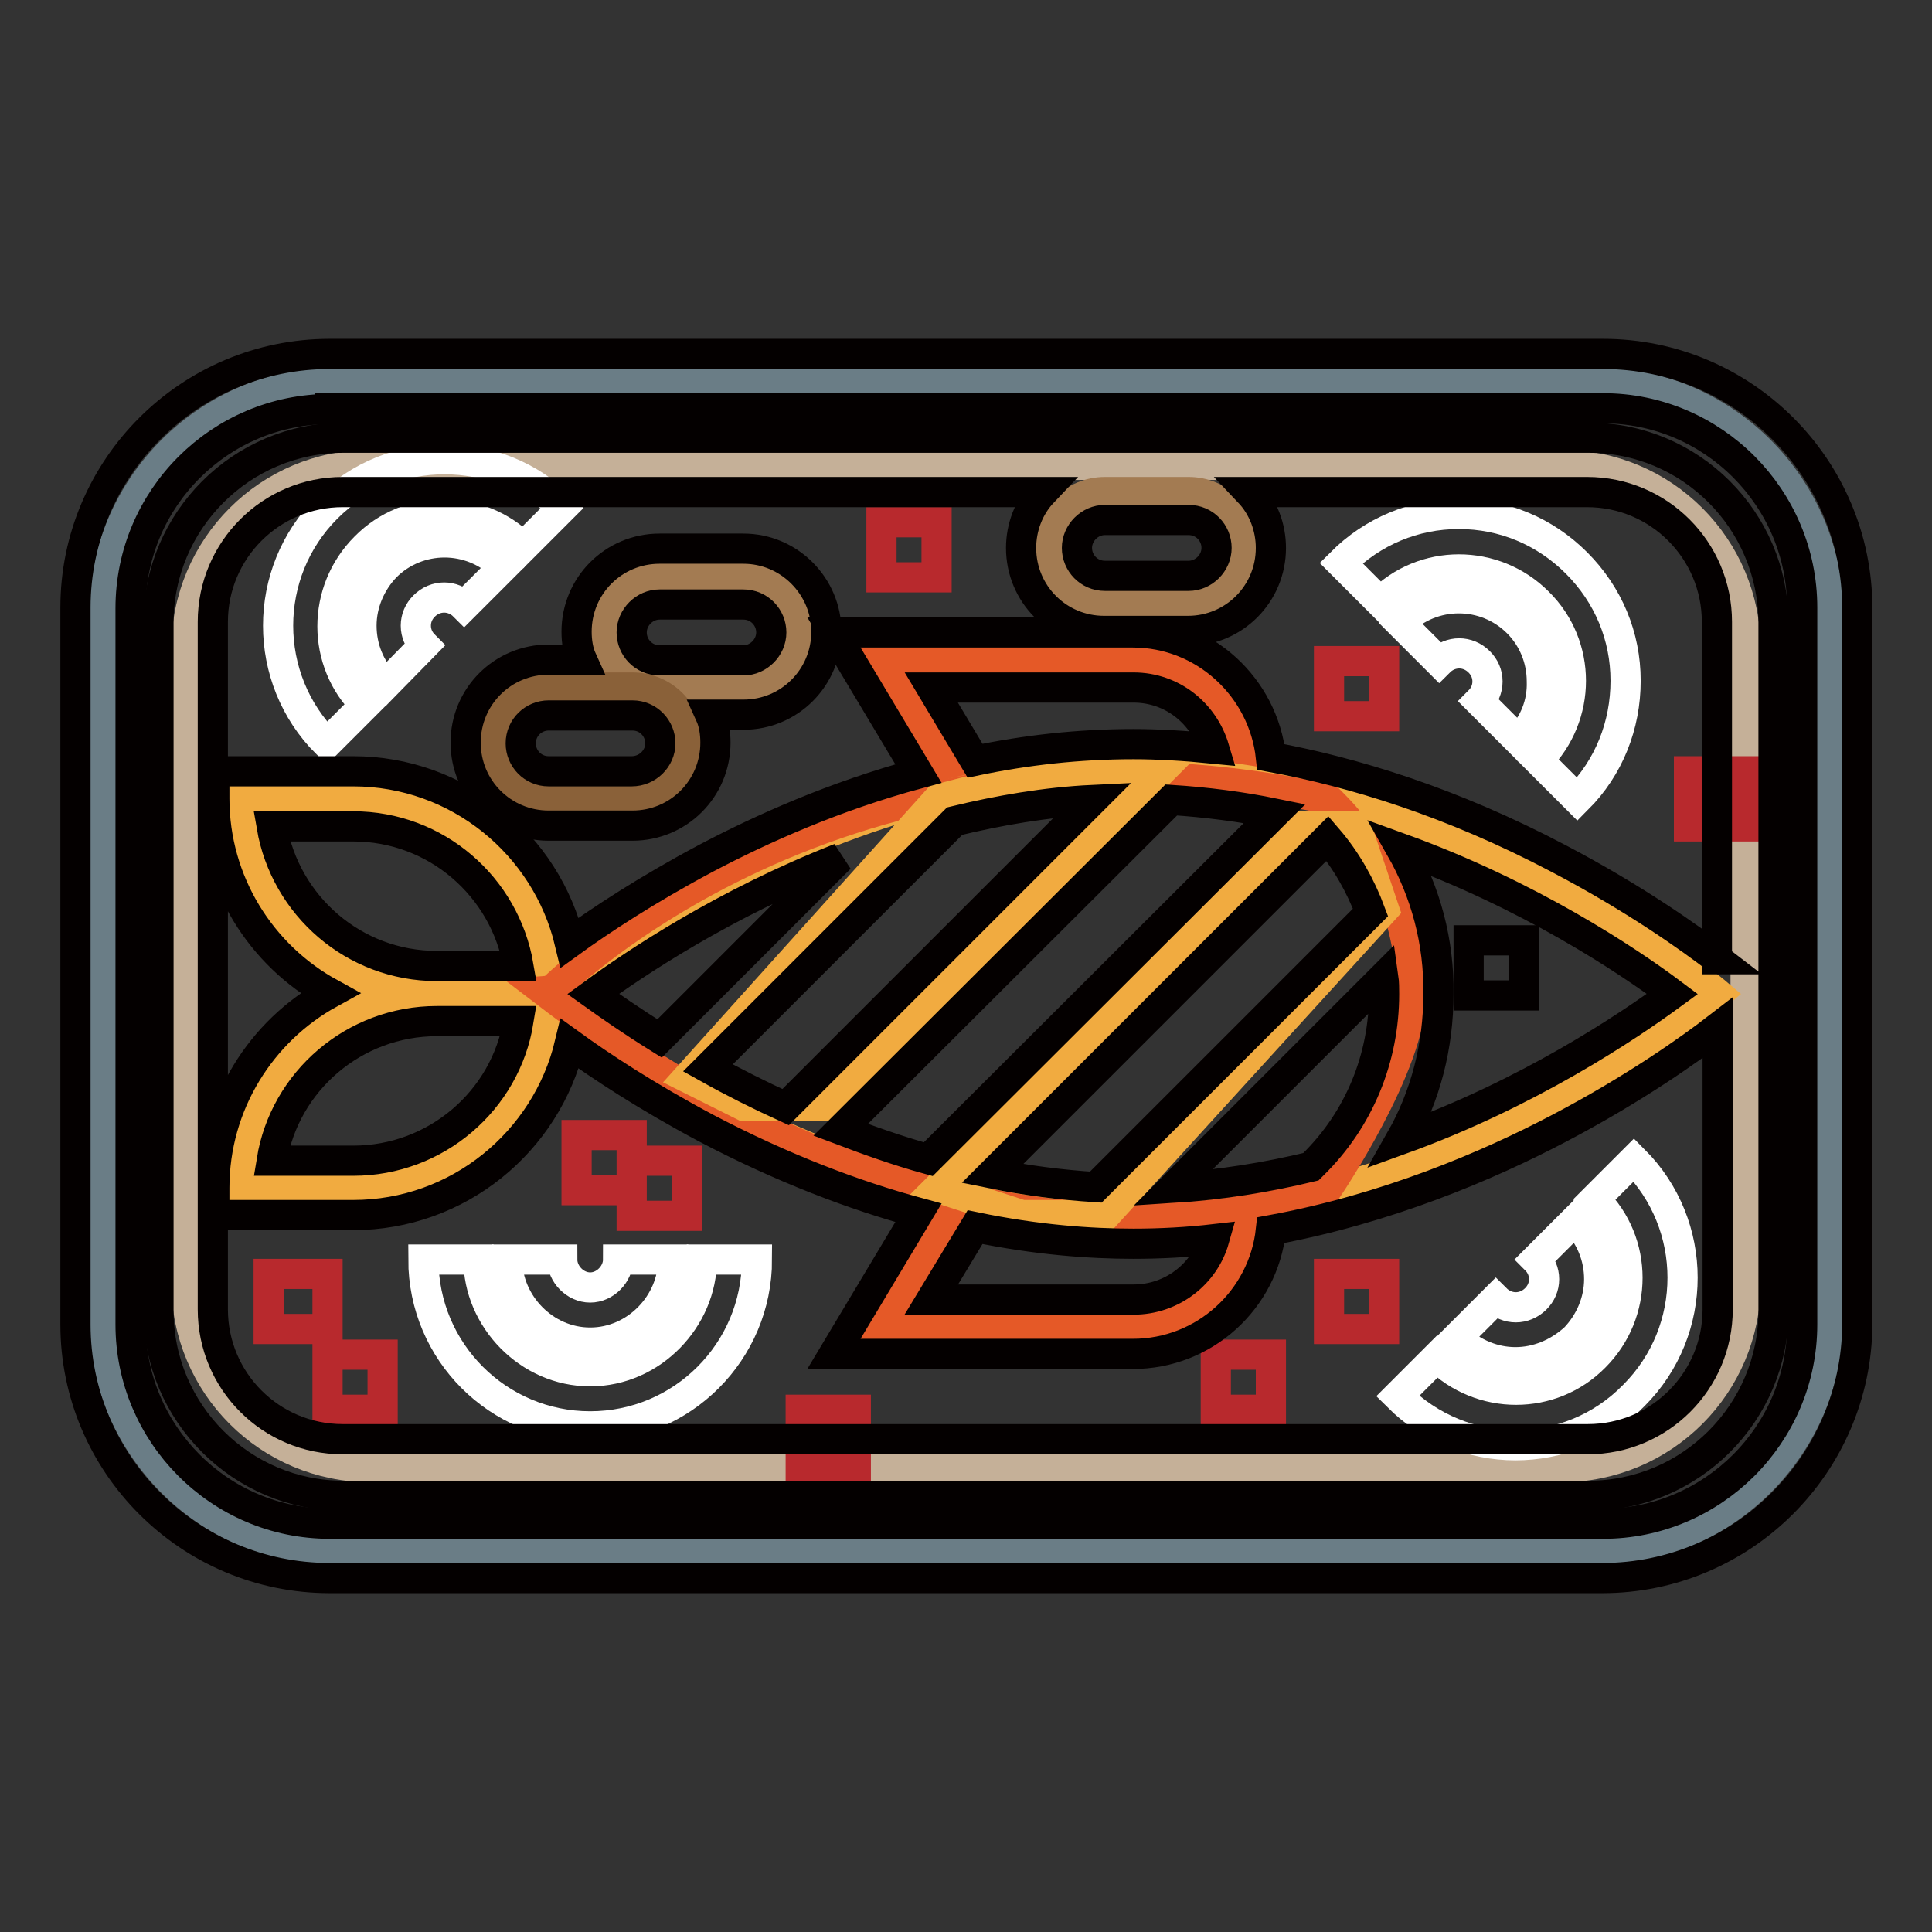 <?xml version="1.0" encoding="utf-8"?>
<!-- Svg Vector Icons : http://www.onlinewebfonts.com/icon -->
<!DOCTYPE svg PUBLIC "-//W3C//DTD SVG 1.1//EN" "http://www.w3.org/Graphics/SVG/1.1/DTD/svg11.dtd">
<svg version="1.1" xmlns="http://www.w3.org/2000/svg" xmlns:xlink="http://www.w3.org/1999/xlink" x="0px" y="0px" viewBox="0 0 256 256" enable-background="new 0 0 256 256" xml:space="preserve">
<rect x="0" y="0" width="256" height="256" fill="#333333" stroke="none"/>
<g> <path stroke-width="4" fill-opacity="0" stroke="#6a7d86"  d="M211.2,205.5H44.8c-17.2,0-31.1-13.9-31.1-31.1V81.7c0-17.2,13.9-31.1,31.1-31.1h166.4 c17.2,0,31.1,13.9,31.1,31.1v92.6C242.4,191.5,228.4,205.5,211.2,205.5z"/> <path stroke-width="4" fill-opacity="0" stroke="#c5b098"  d="M206.9,194.4H49.1c-13.5,0-24.4-10.9-24.4-24.4V86c0-13.5,10.9-24.4,24.4-24.4h157.8 c13.5,0,24.4,10.9,24.4,24.4v84C231.3,183.5,220.4,194.4,206.9,194.4z"/> <path stroke-width="4" fill-opacity="0" stroke="#f1ab40"  d="M46.8,105.9H32.1c0,14.3,11.6,25.8,25.8,25.8h14.8C72.7,117.4,61.1,105.9,46.8,105.9L46.8,105.9z"/> <path stroke-width="4" fill-opacity="0" stroke="#f1ab40"  d="M46.8,157.5H32.1c0-14.3,11.6-25.8,25.8-25.8h14.8C72.7,146,61.1,157.5,46.8,157.5L46.8,157.5z"/> <path stroke-width="4" fill-opacity="0" stroke="#e55927"  d="M128,157.5L116.9,176h33.2c8.1,0,14.8-6.6,14.8-14.8 M128,105.9l-11.1-18.4h33.2c8.1,0,14.8,6.6,14.8,14.8" /> <path stroke-width="4" fill-opacity="0" stroke="#f1ab40"  d="M227.6,131.7c0,0-34.7,29.5-77.5,29.5c-42.8,0-77.5-29.5-77.5-29.5s34.7-29.5,77.5-29.5 C192.9,102.2,227.6,131.7,227.6,131.7L227.6,131.7z"/> <path stroke-width="4" fill-opacity="0" stroke="#e55927"  d="M176,105.9l0.6,0.6c6.7,6.7,10.4,15.7,10.4,25.2c0,9.4-11.1,25.8-11.1,25.8s-44.8,18.9-103.3-25.8 C72.7,131.7,111,91.9,176,105.9z"/> <path stroke-width="4" fill-opacity="0" stroke="#f1ab40"  d="M124.3,105.9l7-1.8c5.1-1.3,10.4-1.9,15.7-1.9h6.8l-44.3,44.3H98.5l-7.4-3.7L124.3,105.9z"/> <path stroke-width="4" fill-opacity="0" stroke="#040000"  d="M212.3,209.1H43.7C25.1,209.1,10,194,10,175.5V80.5C10,62,25.1,46.9,43.7,46.9h168.7 c18.6,0,33.7,15.1,33.7,33.7v94.9C246,194,230.9,209.1,212.3,209.1z M43.7,54.2c-14.5,0-26.4,11.8-26.4,26.4v94.9 c0,14.5,11.8,26.4,26.4,26.4h168.7c14.5,0,26.4-11.8,26.4-26.4V80.5c0-14.5-11.8-26.4-26.4-26.4H43.7z"/> <path stroke-width="4" fill-opacity="0" stroke="#f1ab40"  d="M172.3,109.5l-48,47.9l11.1,3.6h11.1l36.9-40.5l-3.7-11H172.3z"/> <path stroke-width="4" fill-opacity="0" stroke="#040000"  d="M194.6,124.6h7.3v7.3h-7.3V124.6z"/> <path stroke-width="4" fill-opacity="0" stroke="#ffffff"  d="M78.2,189c-12.2,0-22.1-9.9-22.1-22.1h7.3c0,7.8,6.6,14.8,14.8,14.8s14.8-7,14.8-14.8h7.3 C100.3,179.1,90.4,189,78.2,189z"/> <path stroke-width="4" fill-opacity="0" stroke="#ffffff"  d="M78.2,177.9c-6.1,0-11-5.2-11-11h7.3c0,1.9,1.7,3.7,3.7,3.7s3.7-1.8,3.7-3.7h7.3 C89.2,172.7,84.3,177.9,78.2,177.9z M209,105.9l-5.2-5.2c5.8-5.8,5.8-15.2,0-20.9c-5.8-5.8-15.2-5.8-20.9,0l-5.2-5.2 c4.2-4.2,9.7-6.5,15.6-6.5s11.4,2.3,15.6,6.5c4.2,4.2,6.5,9.7,6.5,15.6S213.2,101.7,209,105.9L209,105.9z"/> <path stroke-width="4" fill-opacity="0" stroke="#ffffff"  d="M201.2,98.1l-5.2-5.2c0.7-0.7,1.1-1.6,1.1-2.6c0-1-0.4-1.9-1.1-2.6c-1.5-1.5-3.8-1.5-5.3,0l-5.2-5.2 c4.3-4.3,11.3-4.3,15.6,0c2.1,2.1,3.2,4.9,3.2,7.8C204.4,93.2,203.3,96,201.2,98.1z M43.3,98.5c-8.6-8.6-8.6-22.6,0-31.2 c8.6-8.6,22.6-8.6,31.2,0l-5.2,5.2c-5.8-5.8-15.2-5.8-20.9,0c-5.8,5.8-5.8,15.2,0,20.9L43.3,98.5z"/> <path stroke-width="4" fill-opacity="0" stroke="#ffffff"  d="M51.1,90.7c-2.1-2.1-3.2-4.9-3.2-7.8c0-2.9,1.2-5.7,3.2-7.8c4.3-4.3,11.3-4.3,15.6,0l-5.2,5.2 c-1.5-1.5-3.8-1.5-5.3,0c-0.7,0.7-1.1,1.6-1.1,2.6c0,1,0.4,1.9,1.1,2.6L51.1,90.7z M200.8,191.5c-5.7,0-11.3-2.2-15.6-6.5l5.2-5.2 c5.8,5.8,15.2,5.8,20.9,0c5.8-5.8,5.8-15.2,0-20.9l5.2-5.2c8.6,8.6,8.6,22.6,0,31.2C212.1,189.4,206.4,191.5,200.8,191.5z"/> <path stroke-width="4" fill-opacity="0" stroke="#ffffff"  d="M200.8,180.5c-2.8,0-5.6-1.1-7.8-3.2l5.2-5.2c1.5,1.5,3.8,1.5,5.3,0c0.7-0.7,1.1-1.6,1.1-2.6 c0-1-0.4-1.9-1.1-2.6l5.2-5.2c2.1,2.1,3.2,4.9,3.2,7.8c0,2.9-1.2,5.7-3.2,7.8C206.4,179.4,203.6,180.5,200.8,180.5z"/> <path stroke-width="4" fill-opacity="0" stroke="#a37b52"  d="M157.5,80h-11.1c-4.1,0-7.4-3.3-7.4-7.4c0-4.1,3.3-7.4,7.4-7.4h11.1c4.1,0,7.4,3.3,7.4,7.4 C164.9,76.7,161.6,80,157.5,80z M98.5,91.1H87.4c-4.1,0-7.4-3.3-7.4-7.4s3.3-7.4,7.4-7.4h11.1c4.1,0,7.4,3.3,7.4,7.4 C105.9,87.8,102.6,91.1,98.5,91.1z"/> <path stroke-width="4" fill-opacity="0" stroke="#8a6139"  d="M83.7,105.9H72.7c-4.1,0-7.4-3.3-7.4-7.4c0-4.1,3.3-7.4,7.4-7.4h11.1c4.1,0,7.4,3.3,7.4,7.4 C91.1,102.6,87.8,105.9,83.7,105.9z"/> <path stroke-width="4" fill-opacity="0" stroke="#040000"  d="M98.5,72.7H87.4c-6.1,0-11,4.9-11,11c0,1.3,0.2,2.6,0.7,3.7h-4.4c-6.1,0-11,4.9-11,11c0,6.1,4.9,11,11,11 h11.1c6.1,0,11-4.9,11-11c0-1.3-0.2-2.6-0.7-3.7h4.4c6.1,0,11-4.9,11-11C109.5,77.7,104.6,72.7,98.5,72.7z M83.7,102.2H72.7 c-2.1,0-3.7-1.7-3.7-3.7c0-2.1,1.7-3.7,3.7-3.7h11.1c2.1,0,3.7,1.7,3.7,3.7C87.5,100.5,85.8,102.2,83.7,102.2z M98.5,87.5H87.4 c-2.1,0-3.7-1.7-3.7-3.7s1.7-3.7,3.7-3.7h11.1c2.1,0,3.7,1.7,3.7,3.7C102.2,85.8,100.5,87.5,98.5,87.5z"/> <path stroke-width="4" fill-opacity="0" stroke="#b8292d"  d="M76.4,150.4h7.3v7.3h-7.3V150.4z M35.6,168.8h7.8v7.3h-7.8V168.8z M43.4,179.5h7.3v7.3h-7.3V179.5z  M176.1,168.8h7.3v7.3h-7.3V168.8z M161.1,179.5h7.3v7.3h-7.3V179.5z M83.7,153.8H91v7.3h-7.3V153.8z M176.1,87.6h7.3v7.3h-7.3 V87.6z M116.8,69.2h7.3v7.3h-7.3V69.2z M106.1,186.8h7.3v7.8h-7.3V186.8z M223.8,102.2h7.3v7.3h-7.3V102.2z"/> <path stroke-width="4" fill-opacity="0" stroke="#040000"  d="M210.5,58h-165c-13.5,0-24.5,11-24.5,24.5v91.2c0,13.5,11,24.5,24.5,24.5h165c13.5,0,24.5-11,24.5-24.5 V82.4C234.9,68.9,224,58,210.5,58L210.5,58z M146.4,68.9h11.1c2.1,0,3.7,1.7,3.7,3.7s-1.7,3.7-3.7,3.7h-11.1 c-2.1,0-3.7-1.7-3.7-3.7S144.4,68.9,146.4,68.9z M227.6,127.1c-3.5-2.7-10.9-8-21-13.3c-14.4-7.6-27.4-11.5-38.2-13.5 c-1-9.2-8.8-16.5-18.3-16.5h-39.6l11.2,18.7c-11.1,3-20.7,7.3-28.1,11.2c-7.9,4.2-14.1,8.3-18.1,11.2c-3.1-13-14.8-22.7-28.7-22.7 H28.4v3.6c0,11.1,6.2,20.8,15.3,25.8c-9.1,5-15.3,14.7-15.3,25.8v3.6h18.4c13.9,0,25.6-9.7,28.7-22.7c4,2.9,10.2,7,18.1,11.2 c10.1,5.3,19.6,8.9,28.1,11.2l-11.2,18.7h39.6c9.5,0,17.3-7.2,18.3-16.4c15.3-2.8,28.7-8.5,38.2-13.5c10.1-5.3,17.5-10.6,21-13.3 v37.3c0,9.5-7.7,17.2-17.2,17.2h-165c-9.5,0-17.2-7.7-17.2-17.2V82.4c0-9.5,7.7-17.2,17.2-17.2h92.8c-1.9,2-2.9,4.7-2.9,7.4 c0,6.1,4.9,11,11,11h11.1c6.1,0,11-4.9,11-11c0-2.7-1-5.4-2.9-7.4h44.8c9.5,0,17.2,7.7,17.2,17.2V127.1z M185.6,112.4 c16.9,6.1,30,14.8,36,19.3c-6,4.4-19.1,13.2-36,19.3c3.3-5.8,5-12.4,5-19.3C190.7,124.8,188.9,118.2,185.6,112.4z M123.4,91.1h26.8 c5.1,0,9.3,3.4,10.7,8.1c-4-0.4-7.6-0.6-10.7-0.6c-7.3,0-14.3,0.8-21,2.2L123.4,91.1z M78.6,131.7c5.6-4.1,17.4-12,32.7-18 l-23.9,23.9C83.7,135.3,80.7,133.2,78.6,131.7z M126.5,108.8c5.8-1.4,12-2.5,18.3-2.8l-40.7,40.7c-3.5-1.6-6.9-3.3-10.3-5.2 L126.5,108.8z M155.2,106c4.7,0.3,9.3,0.9,13.7,1.8L123,153.6c-4-1.1-7.9-2.5-11.6-3.9L155.2,106z M175.9,111.1 c2.5,2.9,4.4,6.3,5.7,9.8l-36.4,36.4c-4.7-0.3-9.3-0.9-13.7-1.8L175.9,111.1z M129.2,162.6c8.2,1.7,15.3,2.2,21,2.2 c3.6,0,7.2-0.2,10.7-0.6c-1.3,4.6-5.6,8-10.7,8h-26.8L129.2,162.6z M155.4,157.4l27.9-27.9c0.1,0.7,0.1,1.5,0.1,2.2 c0,8.5-3.3,16.6-9.4,22.6l-0.3,0.3C167.9,156,161.8,157,155.4,157.4z M57.9,128c-11,0-20.1-8-21.9-18.5h10.8c11,0,20.1,8,21.9,18.5 H57.9z M68.7,135.3c-1.7,10.5-10.9,18.5-21.9,18.5H36c1.7-10.5,10.9-18.5,21.9-18.5H68.7z"/></g>
</svg>